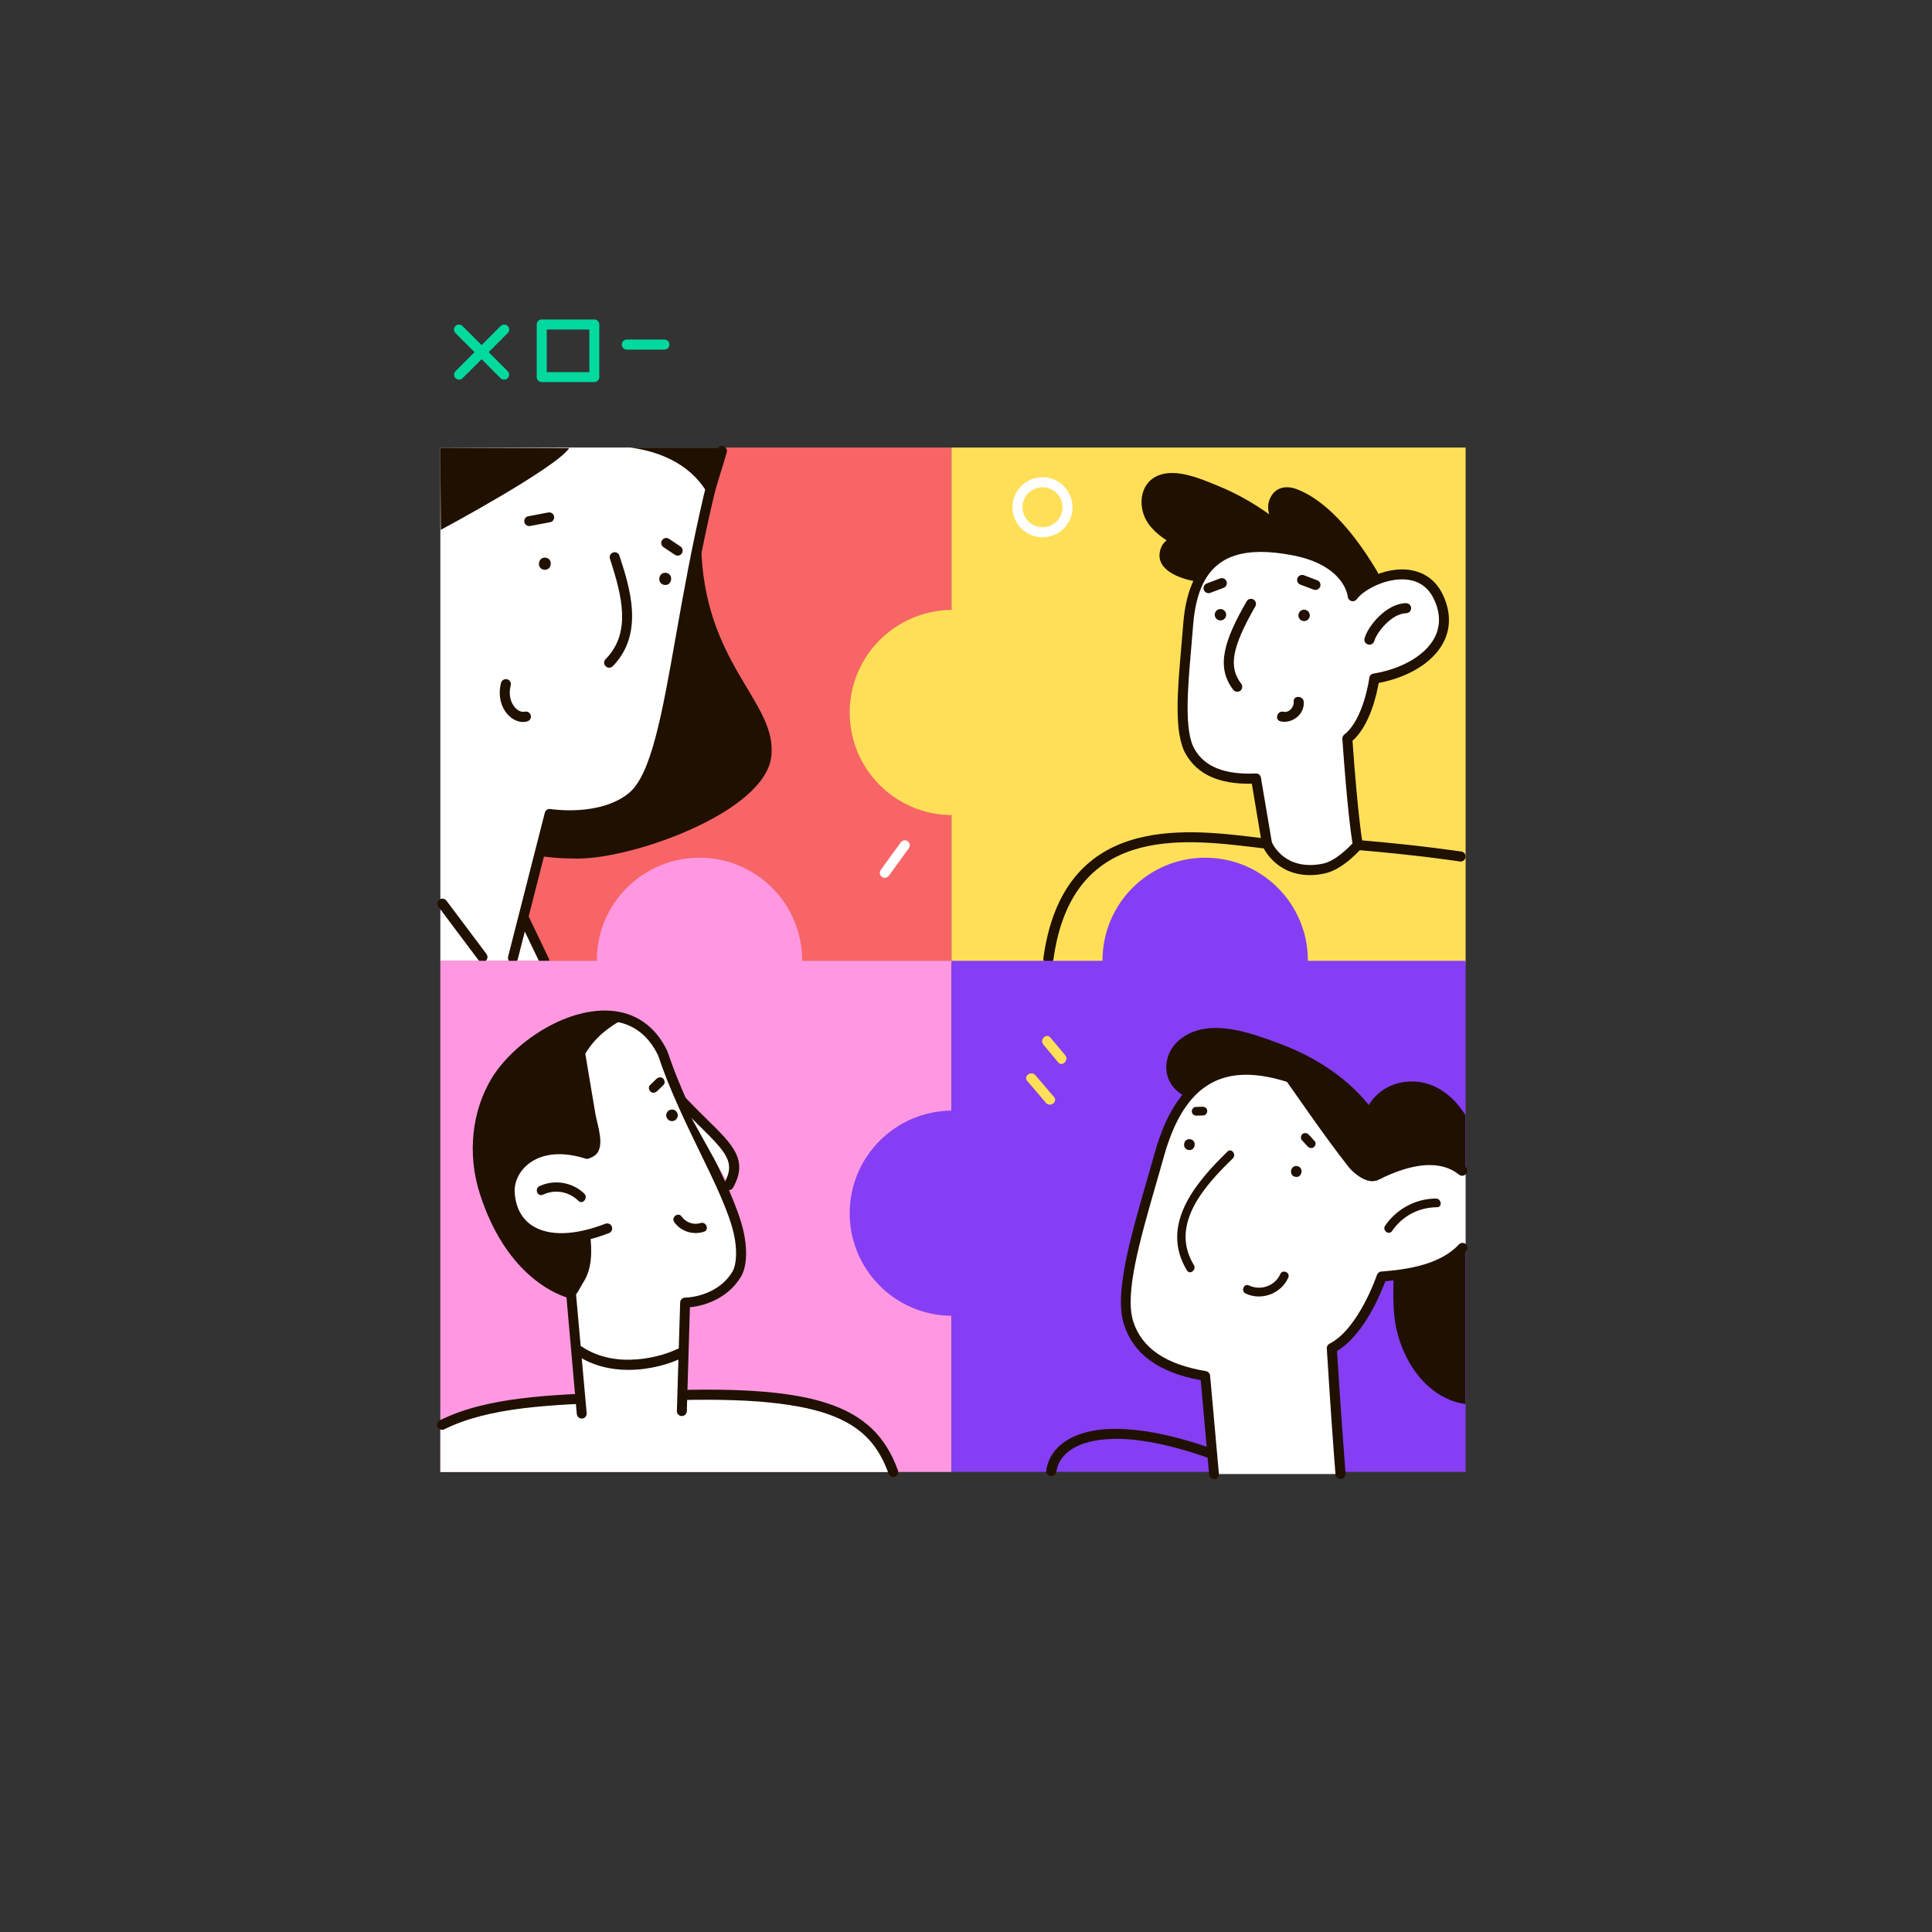 <?xml version="1.0" encoding="utf-8"?>
<!-- Generator: Adobe Illustrator 21.0.2, SVG Export Plug-In . SVG Version: 6.00 Build 0)  -->
<svg version="1.1" id="Слой_1" xmlns="http://www.w3.org/2000/svg" xmlns:xlink="http://www.w3.org/1999/xlink" x="0px" y="0px"
	 viewBox="0 0 2000 2000" style="enable-background:new 0 0 2000 2000;" xml:space="preserve">
<rect x="0" y="0" width="2000" height="2000" fill="#333333" stroke="none"/>
<style type="text/css">
	.st0{fill:#F76567;}
	.st1{fill:#201000;}
	.st2{fill:#FFFFFF;}
	.st3{fill:#FFDF57;}
	.st4{fill:#FF98E1;}
	.st5{fill:#853EF3;}
	.st6{fill:#00DA9F;}
</style>
<g id="Piece_1">
	<rect id="BG_3_" x="455.9" y="463.3" class="st0" width="529.1" height="531.7"/>
	<g id="Woman_1_">
		<path class="st1" d="M725.8,562.3L570.3,814.5l-12.9,72.6c2.3-2,10.1,1.7,40.6,1.7c58.7,0,193.5-48.4,200.4-105.4
			C805.3,726.4,727.6,688.4,725.8,562.3z"/>
		<path class="st2" d="M746.5,463.3c-4.6,16.8-8.8,33.5-12.6,49.9c-36.2,153.5-41.8,281-79.4,311.8c-32.3,26.5-85.4,17.7-85.4,17.7
			L542.7,951l19.9,43.6H455.9V463.3H746.5z"/>
		<path class="st1" d="M531,996.8c-0.4,0-0.9-0.1-1.3-0.2c-2.8-0.7-4.4-3.5-3.7-6.3l38-149c0.7-2.6,3.2-4.3,5.9-3.8
			c0.5,0.1,51.1,8.1,81.2-16.6c23.1-18.9,34.3-81.9,48.4-161.7c7.8-44.1,16.7-94,29.2-147.2c2.3-9.7,4.9-18.1,7.7-26.9
			c2-6.2,4-12.6,5.9-19.6c0.8-2.8,3.6-4.4,6.4-3.6c2.8,0.8,4.4,3.6,3.6,6.4c-2,7.2-4,13.7-6,20c-2.7,8.7-5.3,16.9-7.5,26.2
			c-12.5,52.9-21.3,102.7-29.1,146.7c-15.1,85.1-26,146.6-52.1,168c-28.4,23.3-70.6,21-84.8,19.4L536,992.9
			C535.4,995.3,533.3,996.8,531,996.8z"/>
		<path class="st1" d="M746.5,463.3c-4.6,16.8-8.8,33.5-12.6,49.9c-16.3-30.2-47-45.3-81.4-49.9H746.5z"/>
		<path class="st2" d="M630.6,686.1c29.9-30.5,17.4-73.4,5.7-109.2"/>
		<path class="st1" d="M630.6,691.2c-1.3,0-2.6-0.5-3.6-1.5c-2.1-2-2.1-5.3-0.1-7.3c26.7-27.2,17.3-64.7,4.5-104
			c-0.9-2.7,0.6-5.6,3.3-6.5c2.8-0.9,5.7,0.6,6.5,3.3c10.5,32.1,26.4,80.5-6.9,114.5C633.3,690.7,631.9,691.2,630.6,691.2z"/>
		<path class="st1" d="M701.5,575.2c-1,0-2-0.3-2.9-0.9l-11.8-7.9c-2.4-1.6-3-4.8-1.4-7.2c1.6-2.4,4.8-3,7.2-1.4l11.8,7.9
			c2.4,1.6,3,4.8,1.4,7.2C704.9,574.3,703.2,575.2,701.5,575.2z"/>
		<path class="st1" d="M564.9,577.3c-8.1-1.1-9.8,11.4-1.7,12.5C571.2,590.9,573,578.4,564.9,577.3z"/>
		<path class="st1" d="M689.5,593c-8.1-1.1-9.8,11.4-1.7,12.5C695.9,606.6,697.6,594.1,689.5,593z"/>
		<path class="st1" d="M541.7,747.4c-5.7,0-11.3-2.6-15.8-7.4c-7.7-8.2-10.5-20.9-7.2-33.1c0.7-2.8,3.6-4.4,6.3-3.7
			c2.8,0.7,4.4,3.6,3.7,6.3c-2.8,10.5,0.6,18.9,4.8,23.3c3,3.2,6.6,4.6,9.9,3.9c2.8-0.6,5.5,1.3,6.1,4.1c0.6,2.8-1.3,5.5-4.1,6.1
			C544.2,747.3,543,747.4,541.7,747.4z"/>
		<line class="st2" x1="547.9" y1="539.4" x2="568.6" y2="535.5"/>
		<path class="st1" d="M547.9,544.6c-2.4,0-4.6-1.7-5.1-4.2c-0.5-2.8,1.3-5.5,4.1-6l20.7-3.9c2.8-0.5,5.5,1.3,6,4.1
			c0.5,2.8-1.3,5.5-4.1,6l-20.7,3.9C548.5,544.5,548.2,544.6,547.9,544.6z"/>
		<line class="st2" x1="458" y1="935.5" x2="499.5" y2="990.8"/>
		<path class="st1" d="M499.5,996c-1.6,0-3.1-0.7-4.2-2.1l-41.5-55.3c-1.7-2.3-1.3-5.5,1-7.3c2.3-1.7,5.5-1.3,7.3,1l41.5,55.3
			c1.7,2.3,1.3,5.5-1,7.3C501.7,995.6,500.6,996,499.5,996z"/>
		<line class="st2" x1="542.7" y1="951" x2="563.4" y2="994.2"/>
		<path class="st1" d="M563.4,999.4c-1.9,0-3.8-1.1-4.7-2.9L538,953.3c-1.2-2.6-0.2-5.7,2.4-6.9c2.6-1.3,5.7-0.2,6.9,2.4l20.7,43.2
			c1.2,2.6,0.2,5.7-2.4,6.9C564.9,999.2,564.2,999.4,563.4,999.4z"/>
		<path class="st1" d="M456.3,548.5c0,0,119.2-63.9,133-84.7l-133.5-0.4L456.3,548.5z"/>
	</g>
</g>
<g id="Piece_2">
	<path id="BG_2_" class="st3" d="M985,463.3v168.1c-58.3,0.5-105.4,47.9-105.4,106.2c0,58.4,47.1,105.8,105.4,106.2v152.9h532.2
		V463.3H985z"/>
	<g id="Man_1_">
		<path class="st1" d="M1201.5,568c-7.3,22.2,20.7,31.2,36.3,33.9c0.9,0.1,1.6,0.1,2.3-0.2c0.2,0.1,0.5,0.1,0.7,0.2
			c15.6-31.9,47.9-41.8,98.2-32.2c58.4,11.1,61.5,47.5,61.5,47.5c3.5-5,10.9-10.7,20.1-15.1c0.6-0.9,1.2-1.9,1.8-2.9
			c0-0.1,0.1-0.2,0.1-0.2c3-0.5,5.6-3.4,3.6-6.7c-18.4-31.2-48.1-72.1-83.4-85.8c-11-4.2-22.2-2.5-27.7,8.9
			c-2.8,5.7-2.7,11.4-1.2,17c-16.4-11.8-34-21.7-52.8-29.4c-17.7-7.2-43.6-18.8-62.7-10.5c-14,6.1-18.9,21.5-15.6,35.8
			c3.1,13.9,13.4,23.5,25,31.1C1205,561.4,1202.8,564.2,1201.5,568z"/>
		<path class="st2" d="M1232.2,778.1c13.5,23.5,40.4,28.9,68.1,27.8l11.2,67.4c0,0,13.7,34.9,58.7,25.9
			c17.3-3.5,35.4-24.4,35.4-24.4s-5-26.2-10.8-110.2c21.9-16.9,27.9-62.1,27.9-62.1c45.8-7.5,86.6-38.3,67.2-82.8
			c-13.8-31.5-46.9-28.3-69.3-17.5c-9.2,4.4-16.6,10.1-20.1,15.1c0,0-3-36.3-61.5-47.5c-50.3-9.6-82.5,0.3-98.2,32.2
			c-5.7,11.6-9.2,26.2-10.7,43.8C1225.9,699.1,1218.5,754.3,1232.2,778.1z"/>
		<path class="st1" d="M1356.1,905.9c-36.9,0-49.3-30.3-49.4-30.7c-0.1-0.3-0.2-0.7-0.3-1l-10.5-62.9c-33.9,0.6-56.1-9.5-68.3-30.5
			l0,0c-12.6-21.8-8.7-65.9-4.6-112.5c0.7-7.6,1.3-15.2,1.9-22.8c1.5-18.6,5.2-33.5,11.2-45.7c16.5-33.7,50.5-45.2,103.8-35
			c43.2,8.2,58,29.7,63.1,42.4c4.1-3.5,9.4-6.8,15.3-9.6c8.5-4.1,30.4-12.7,50.9-5.1c11.4,4.3,20,12.7,25.4,25.2
			c7.4,17,7.1,33.6-0.8,48.2c-10.9,20-35.6,35.2-66.6,41.1c-1.9,11.2-9,43.9-27.1,59.9c5.7,80.4,10.5,106.6,10.6,106.9
			c0.3,1.5-0.1,3.2-1.2,4.3c-0.8,0.9-19.5,22.4-38.3,26.1C1365.8,905.4,1360.8,905.9,1356.1,905.9z M1316.6,871.8
			c1.7,3.9,14.9,29.8,52.7,22.3c12.6-2.5,26.2-16.1,30.8-21c-1.4-8.4-5.6-38.2-10.5-108.2c-0.1-1.7,0.6-3.4,2-4.5
			c20-15.5,25.9-58.2,25.9-58.7c0.3-2.3,2-4.1,4.3-4.4c29.2-4.8,53.3-18.8,62.9-36.5c6.4-11.8,6.6-25,0.4-39.1
			c-4.3-9.8-10.9-16.4-19.6-19.6c-11.6-4.3-27.6-2.6-42.8,4.7c-8.1,3.9-15,9-18.1,13.4c-1.3,1.8-3.5,2.6-5.6,2
			c-2.1-0.6-3.6-2.4-3.8-4.6c-0.1-1.3-3.9-32.6-57.3-42.8c-48.8-9.3-78.2,0.1-92.5,29.4c-5.4,10.9-8.8,25-10.2,42
			c-0.6,7.6-1.3,15.3-1.9,22.9c-3.8,43-7.7,87.4,3.3,106.4c10.5,18.3,31.2,26.6,63.4,25.2c2.5-0.2,4.9,1.7,5.3,4.3L1316.6,871.8z"/>
		<path class="st1" d="M1280.8,716.1c-1.6,0-3.1-0.7-4.1-2c-18.6-24.1-9-51.8,13.8-91.6c1.4-2.5,4.6-3.3,7.1-1.9
			c2.5,1.4,3.3,4.6,1.9,7.1c-24.3,42.5-28,62.7-14.6,80.1c1.7,2.3,1.3,5.5-0.9,7.3C1283,715.7,1281.9,716.1,1280.8,716.1z"/>
		
			<ellipse transform="matrix(0.977 -0.213 0.213 0.977 -104.709 301.863)" class="st1" cx="1350" cy="637.4" rx="5.9" ry="5.9"/>
		
			<ellipse transform="matrix(0.977 -0.213 0.213 0.977 -106.559 283.425)" class="st1" cx="1263.4" cy="636.7" rx="5.9" ry="5.9"/>
		<path class="st1" d="M1417.6,667.4c-0.4,0-0.9-0.1-1.3-0.2c-2.8-0.7-4.5-3.5-3.7-6.3c3.1-12.3,22.3-36.2,42.9-36.5
			c0,0,0.1,0,0.1,0c2.8,0,5.1,2.3,5.2,5.1c0,2.9-2.2,5.2-5.1,5.3c-15.5,0.3-30.9,20.6-33,28.7C1422,665.9,1419.9,667.4,1417.6,667.4
			z"/>
		<line class="st2" x1="1347.8" y1="600.3" x2="1361.7" y2="605.5"/>
		<path class="st1" d="M1361.7,610.7c-0.6,0-1.2-0.1-1.8-0.3l-13.8-5.2c-2.7-1-4-4-3-6.7c1-2.7,4-4,6.7-3l13.8,5.2c2.7,1,4,4,3,6.7
			C1365.7,609.4,1363.8,610.7,1361.7,610.7z"/>
		<line class="st2" x1="1264.9" y1="603.7" x2="1251.1" y2="608.9"/>
		<path class="st1" d="M1251.1,614.1c-2.1,0-4.1-1.3-4.9-3.4c-1-2.7,0.4-5.7,3-6.7l13.8-5.2c2.7-1,5.7,0.3,6.7,3
			c1,2.7-0.4,5.7-3,6.7l-13.8,5.2C1252.3,614,1251.7,614.1,1251.1,614.1z"/>
		<path class="st1" d="M1349.6,726.4c-0.6-6.6-11-6.7-10.4,0c0.5,5.7-4.7,11.7-10.7,10.4c-6.5-1.4-9.3,8.6-2.8,10
			C1337.9,749.4,1350.8,739.2,1349.6,726.4z"/>
		<path class="st1" d="M1085.2,997.7c-0.2,0-0.5,0-0.7,0c-2.8-0.4-4.8-3-4.4-5.8c20.3-149,145-134.1,219.6-125.1
			c4.3,0.5,8.5,1,12.5,1.5c2.8,0.3,4.9,2.9,4.6,5.7c-0.3,2.8-2.8,4.9-5.7,4.6c-4-0.5-8.2-1-12.5-1.5c-75.3-9-189.1-22.7-208.1,116.2
			C1090,995.8,1087.8,997.7,1085.2,997.7z"/>
		<path class="st1" d="M1512,891.9c-0.3,0-0.5,0-0.8-0.1c-0.4-0.1-42.1-6.5-106-11.9c-2.9-0.2-5-2.7-4.7-5.6c0.2-2.9,2.8-5,5.6-4.7
			c64.3,5.4,106.3,11.9,106.7,11.9c2.8,0.4,4.8,3.1,4.3,5.9C1516.7,890,1514.5,891.9,1512,891.9z"/>
	</g>
</g>
<g id="Piece_3">
	<path id="BG_1_" class="st4" d="M830.4,994.6v-0.4c0-58.7-47.6-106.3-106.3-106.3s-106.3,47.6-106.3,106.3v0.4h-162v529.2H985
		V994.6H830.4z"/>
	<g id="Man">
		<path class="st2" d="M924.7,1523.8H455.9V1476c31.8-16.3,104.2-30.5,186.6-34.7c0,0,230.7,3.9,260.5,41.5
			C913.9,1496.5,920.6,1511,924.7,1523.8z"/>
		<path class="st1" d="M924.8,1529c-2.1,0-4.1-1.3-4.9-3.4c-20.4-56.1-64.2-83.2-247.4-75.2c-11,0.5-22,0.9-32.9,1.3
			c-68.5,2.4-133.1,4.7-179.6,27.9c-2.6,1.3-5.7,0.2-7-2.3c-1.3-2.6-0.2-5.7,2.3-7c48.5-24.2,114.2-26.5,183.8-29
			c10.9-0.4,21.8-0.8,32.8-1.3c169.8-7.4,232.4,12.6,257.6,82c1,2.7-0.4,5.7-3.1,6.6C925.9,1528.9,925.3,1529,924.8,1529z"/>
		<path class="st2" d="M764.6,1275.4c-10.9-46.5-55.1-114.6-78.4-184.9c-36.6-76.7-139.2-26.2-172.5,28
			c-20.3,33-24.6,76.6-12.1,115.7C531,1326,591.2,1339,591.2,1339l11.1,124.3l103.7-2.6l3.4-112.3c0,0,35.3,0.1,53.3-29.2
			C768.6,1309.4,768.3,1291,764.6,1275.4z"/>
		<path class="st1" d="M602.3,1468.5c-2.7,0-4.9-2-5.2-4.7L586.4,1343c-14.1-4.5-63.6-25.8-89.7-107.3c-13.1-40.9-8.4-85.8,12.6-120
			c21.7-35.3,74.2-71.8,121.1-69.5c27.2,1.4,48.1,16,60.5,42c0.1,0.2,0.2,0.4,0.2,0.6c11.3,34.1,28,68.5,42.7,98.9
			c15.5,32,30.1,62.2,35.8,86.5c3.5,15.2,4.7,35.6-2.7,47.7c-15.3,24.9-41.6,30.2-52.7,31.4l-3.2,107.6c-0.1,2.9-2.5,5-5.3,5
			c-2.9-0.1-5.1-2.5-5-5.3l3.4-112.3c0.1-2.8,2.4-5,5.2-5h0c0.3,0,32.7-0.3,48.8-26.7c4.6-7.6,5.2-23.7,1.4-39.9
			c-5.4-23.2-19.8-52.9-35.1-84.3c-14.8-30.5-31.6-65.1-43.1-99.8c-10.9-22.5-28.2-34.6-51.6-35.8c-41.9-2.3-91.5,31.6-111.7,64.5
			c-19.5,31.7-23.8,73.3-11.6,111.4c28.2,87.9,85.2,101.2,85.7,101.3c2.2,0.5,3.9,2.3,4.1,4.6l11.1,124.3c0.3,2.8-1.9,5.4-4.7,5.6
			C602.6,1468.5,602.4,1468.5,602.3,1468.5z"/>
		<path class="st1" d="M590.7,1344.4c7-3.5,8.6-9.9,13.2-17c18.1-28.1,0.3-72.7-0.3-103.1c-0.1-6.3,0.2-12.7,1-19.2
			c-1-3.5-0.1-3.3-1-6.9c4.1,1.6,8.3,1.1,12.7-2.5c10.6-8.9,1.9-31.5,0.1-42.4c-3.5-20.8-7-41.6-10.5-62.5c9.5-16.1,24-28,40.8-36.5
			c-45.7-14-108.3,24-132.9,64.1c-20.3,33-24.6,76.6-12.1,115.7C526.1,1310.7,576.1,1339.3,590.7,1344.4z"/>
		<path class="st2" d="M706.4,1140.4l48,86.4C772,1195.5,745.7,1182,706.4,1140.4z"/>
		<path class="st1" d="M754.4,1232.1c-0.9,0-1.7-0.2-2.5-0.7c-2.5-1.4-3.4-4.6-2-7.1c11.5-20.5,2.5-30.9-25.2-58.1
			c-6.6-6.5-14.1-13.8-22.1-22.3c-2-2.1-1.9-5.4,0.2-7.3c2.1-2,5.4-1.9,7.3,0.2c7.9,8.3,15.3,15.6,21.8,22
			c26.8,26.2,43,42.1,27,70.6C758,1231.1,756.2,1232.1,754.4,1232.1z"/>
		<path class="st2" d="M607.6,1194.5c-53-16.9-81.5,14-80.1,40c2.4,43,42.5,59.8,100.9,37.2"/>
		<path class="st1" d="M581,1286.9c-13.9,0-26.1-3.1-35.7-9.4c-13.9-9-21.8-23.8-22.9-42.8c-0.8-14.4,6.1-28.7,18.5-38.3
			c9.8-7.6,31.7-18.6,68.3-6.9c2.7,0.9,4.2,3.8,3.4,6.5c-0.9,2.7-3.8,4.3-6.5,3.4c-23.8-7.6-44.6-5.7-58.8,5.3
			c-9.6,7.4-15.1,18.7-14.5,29.5c0.9,15.5,7.2,27.5,18.2,34.6c17,11,43.9,10.3,75.7-2c2.7-1,5.7,0.3,6.7,3c1,2.7-0.3,5.7-3,6.7
			C612.4,1283.5,595.7,1286.9,581,1286.9z"/>
		<path class="st1" d="M558.6,1227.8c15.4-7.1,34-4,46.2,7.8c4.4,4.3-1.6,11.9-6,7.5c-10-9.7-24.1-12.2-36.7-6.4
			C556.4,1239.4,552.9,1230.4,558.6,1227.8z"/>
		
			<ellipse transform="matrix(0.933 -0.36 0.36 0.933 -369.208 328.574)" class="st1" cx="696.1" cy="1153.9" rx="6" ry="6"/>
		<path class="st1" d="M672.8,1123.4c2.2-2.1,4.4-4.3,6.6-6.4c1.9-1.8,4.6-2.5,6.8-0.8c1.8,1.5,2.6,4.9,0.8,6.8l-6.6,6.4
			c-1.9,1.8-4.6,2.5-6.8,0.8C671.7,1128.7,670.9,1125.2,672.8,1123.4z"/>
		<path class="st1" d="M705.7,1259.4c4.4,6.1,12.2,9,19.5,6.7c5.9-1.9,9.4,7.1,3.5,9c-11.3,3.6-23.7-0.2-30.7-9.9
			C694.4,1260.1,702.1,1254.3,705.7,1259.4z"/>
		<path class="st1" d="M650.5,1418.1c-17.7,0-36.7-4-53.7-15.3c-2.4-1.6-3-4.8-1.4-7.2c1.6-2.4,4.8-3,7.2-1.4
			c36.2,24.1,83.4,9.8,98.5,2.3c2.6-1.3,5.7-0.2,7,2.3c1.3,2.6,0.2,5.7-2.3,7C694.1,1411.6,673.4,1418.1,650.5,1418.1z"/>
	</g>
</g>
<g id="Piece_4">
	<path id="BG" class="st5" d="M1353.9,994.6v-0.4c0-58.7-47.6-106.3-106.3-106.3c-58.7,0-106.3,47.6-106.3,106.3v0.4H985v155.1
		c-58.3,0.5-105.4,47.9-105.4,106.2c0,58.4,47.1,105.8,105.4,106.2v161.6h532.2V994.6H1353.9z"/>
	<g id="Woman">
		<path class="st1" d="M1467.1,1119.8c-20.8-2-40.3,7.1-50.5,24.8c-2.9,0.1-5.6,2.7-4,6.1c16.5,34,27.2,70.2,30.5,107.9
			c3,34.2-2.9,68.4,0.2,102.5c3.9,42.1,31.4,86.4,73.7,92.4v-299.1C1505.8,1136.4,1488.7,1121.9,1467.1,1119.8z"/>
		<path class="st1" d="M1448.3,1259.5c12.5-86.8-46-150.2-123.1-178.9c-30.2-11.2-72.3-27.3-101.7-6.1c-21.2,15.2-22.2,45.6,0.8,59
			c1.5,0.9,2.9,0.7,3.9,0c58.1,61.2,129.6,107.1,209.9,133.8c3.4,1.1,6-1.5,6.3-4.2C1446.3,1263.1,1448,1261.9,1448.3,1259.5z"/>
		<path class="st2" d="M1517.2,1210.5v82c-19.8,18.8-54.9,26.5-86.8,29c0,0-19.4,57.8-51.6,74.2c3.4,56.9,6.7,101.4,8.8,128.1
			c0.1,0.7,0.1,1.5,0.2,2.1h-130.8l-0.2-2.1l-8.9-99.5c-35.6-5.9-68.3-20.4-79.4-55c-11.2-35,12.6-105.6,31.9-174.6
			c6.4-22.8,14.6-41.1,25-54.8c28.2-37.8,71.8-42.1,133.3-15.8c71.4,30.5,65.8,92.7,65.8,92.7
			C1465.1,1196.1,1498.7,1197.7,1517.2,1210.5z"/>
		<path class="st1" d="M1387.7,1531.1c-2.7,0-4.9-2.1-5.2-4.8c-1.8-22.2-5.2-68.6-9-130.4c-0.1-2.1,1-4,2.8-4.9
			c30-15.2,48.9-70.6,49.1-71.2c0.7-2,2.4-3.4,4.5-3.5c27.2-2.1,61-7.2,80.3-28c2-2.1,5.2-2.2,7.3-0.3c2.1,2,2.2,5.2,0.3,7.3
			c-21,22.5-55.3,28.6-83.7,31c-4.6,12.3-22.2,55.7-50,72.2c3.7,60.1,7.1,105.2,8.8,126.9c0.2,2.9-1.9,5.4-4.8,5.6
			C1388,1531.1,1387.9,1531.1,1387.7,1531.1z"/>
		<path class="st1" d="M1256.9,1531.1c-2.7,0-4.9-2-5.2-4.7l-8.7-97.6c-43.7-8.1-69.7-27.1-79.5-57.8
			c-10.1-31.5,6.2-88.2,23.5-148.2c2.8-9.8,5.6-19.6,8.4-29.4c6.7-23.9,15.2-42.3,25.8-56.5c29.4-39.3,75-45,139.4-17.5
			c57.9,24.7,67.4,70.2,68.8,89.2c46.3-21.4,73.1-12.5,87.5-0.7c2.2,1.8,2.6,5.1,0.8,7.3c-1.8,2.2-5.1,2.6-7.3,0.8
			c-18.4-14.9-47.3-13-83.7,5.5c-1.7,0.9-3.7,0.7-5.3-0.3c-1.6-1.1-2.4-2.9-2.3-4.8c0.2-2.4,4.2-58.9-62.7-87.4
			c-60.2-25.8-100.6-21.3-127.1,14.2c-9.7,12.9-17.9,30.8-24.2,53.1c-2.7,9.8-5.6,19.7-8.4,29.5c-16.8,58.4-32.7,113.6-23.6,142.1
			c8.8,27.6,33.5,44.5,75.3,51.5c2.3,0.4,4.1,2.3,4.3,4.7l9.1,101.6c0.3,2.8-1.9,5.4-4.7,5.6
			C1257.2,1531.1,1257.1,1531.1,1256.9,1531.1z"/>
		<path class="st1" d="M1270.7,1192.1c-32.9,31.9-70.5,76.1-42,123c3,5,10.2-0.5,7.2-5.5c-25.6-42,11.5-82.5,40.2-110.3
			C1280.3,1195.3,1274.9,1188,1270.7,1192.1z"/>
		<path class="st1" d="M1325.3,1319c-5.4,12.2-20.3,17.4-32.3,11.7c-5.3-2.5-8.8,5.8-3.6,8.3c16.4,7.9,36.9,0.2,44.2-16.4
			C1336,1317.2,1327.6,1313.6,1325.3,1319z"/>
		<path class="st1" d="M1486.4,1240.7c-21.1,0.2-40.6,10.8-52.5,28.1c-3.3,4.8,3.8,10.4,7.1,5.6c10.8-15.7,27.6-24.5,46.6-24.7
			C1493.4,1249.7,1492.2,1240.7,1486.4,1240.7z"/>
		<path class="st1" d="M1342.7,1207.1c-7.2-1-8.8,10.2-1.5,11.2C1348.3,1219.4,1349.9,1208.1,1342.7,1207.1z"/>
		<path class="st1" d="M1232,1179.3c-7.2-1-8.8,10.2-1.5,11.2C1237.7,1191.5,1239.3,1180.3,1232,1179.3z"/>
		<path class="st1" d="M1249.7,1149.6c-0.3-2.6-2.6-4-5.1-3.9c-2.3,0.1-4.6,0.1-6.9,0.2c-2.5,0.1-4.2,2.8-3.9,5.1
			c0.3,2.6,2.6,4,5.1,3.9c2.3-0.1,4.6-0.1,6.9-0.2C1248.2,1154.6,1250,1151.9,1249.7,1149.6z"/>
		<path class="st1" d="M1360.9,1181.2c-2-2.2-4-4.4-6-6.5c-1.6-1.8-4.3-2.4-6.4-0.9c-1.8,1.4-2.5,4.5-0.9,6.4c2,2.2,4,4.4,6,6.5
			c1.6,1.8,4.3,2.4,6.4,0.9C1361.9,1186.2,1362.6,1183,1360.9,1181.2z"/>
		<path class="st1" d="M1406.8,1141.2c-17.6-21-41-34.6-67.7-40.4c-1.2-0.3-2.2,0-3,0.5c-0.7-0.2-1.4-0.4-2.1-0.6
			c-1.4-0.4-2.8-0.3-4,0.3c-2.1-2.9-4.2-5.8-6.3-8.7c-3.4-4.7-10.6,0.7-7.2,5.5c26.4,36.5,51.5,74.5,79.3,109.9
			c8.8,11.1,31.3,26,37.1,2.9C1438.6,1188.3,1420.4,1157.3,1406.8,1141.2z"/>
		<path class="st1" d="M1088.2,1528.1c-0.2,0-0.5,0-0.7-0.1c-2.8-0.4-4.8-3-4.4-5.9c1.9-13,9.5-23.9,22-31.5
			c29.6-17.9,82.7-14.7,149.6,9c2.7,1,4.1,3.9,3.2,6.6c-1,2.7-3.9,4.1-6.6,3.2c-86.2-30.5-125.2-19.3-140.7-9.9
			c-9.8,5.9-15.7,14.2-17.1,24.1C1093,1526.3,1090.8,1528.1,1088.2,1528.1z"/>
	</g>
</g>
<g id="Objects">
	<path class="st6" d="M521.9,393c-1.3,0-2.7-0.5-3.7-1.5l-46.7-46.7c-2-2-2-5.3,0-7.3c2-2,5.3-2,7.3,0l46.7,46.7c2,2,2,5.3,0,7.3
		C524.6,392.4,523.3,393,521.9,393z"/>
	<path class="st6" d="M475.3,393c-1.3,0-2.7-0.5-3.7-1.5c-2-2-2-5.3,0-7.3l46.7-46.7c2-2,5.3-2,7.3,0c2,2,2,5.3,0,7.3L479,391.4
		C478,392.4,476.6,393,475.3,393z"/>
	<path class="st6" d="M615.2,395.5h-54.4c-2.9,0-5.2-2.3-5.2-5.2v-54.4c0-2.9,2.3-5.2,5.2-5.2h54.4c2.9,0,5.2,2.3,5.2,5.2v54.4
		C620.4,393.2,618.1,395.5,615.2,395.5z M566,385.2h44.1v-44.1H566V385.2z"/>
	<path class="st6" d="M687.8,361.9h-38.9c-2.9,0-5.2-2.3-5.2-5.2c0-2.9,2.3-5.2,5.2-5.2h38.9c2.9,0,5.2,2.3,5.2,5.2
		C693,359.5,690.7,361.9,687.8,361.9z"/>
	<path class="st3" d="M1102.7,1092.4c-5.1-6.1-10.2-12.2-15.3-18.3c-4.3-5.1-11.6,2.2-7.3,7.3c5.1,6.1,10.2,12.2,15.3,18.3
		C1099.6,1104.8,1106.9,1097.4,1102.7,1092.4z"/>
	<path class="st3" d="M1091.1,1135.6c-6.4-7.5-12.9-15.1-19.3-22.6c-4.3-5-12.8,0.9-8.4,6c6.4,7.5,12.9,15.1,19.3,22.6
		C1087,1146.7,1095.4,1140.7,1091.1,1135.6z"/>
	<path class="st2" d="M1079.2,556.2c-17.1,0-31.1-14-31.1-31.1c0-17.1,14-31.1,31.1-31.1c17.1,0,31.1,14,31.1,31.1
		C1110.3,542.3,1096.3,556.2,1079.2,556.2z M1079.2,504.4c-11.4,0-20.7,9.3-20.7,20.7c0,11.4,9.3,20.7,20.7,20.7
		c11.4,0,20.7-9.3,20.7-20.7C1099.9,513.7,1090.6,504.4,1079.2,504.4z"/>
	<path class="st2" d="M915.9,908.7c-1.1,0-2.1-0.3-3-1c-2.3-1.7-2.8-4.9-1.1-7.2l20.7-28.5c1.7-2.3,4.9-2.8,7.2-1.1
		c2.3,1.7,2.8,4.9,1.1,7.2l-20.7,28.5C919.1,908,917.5,908.7,915.9,908.7z"/>
</g>
</svg>
